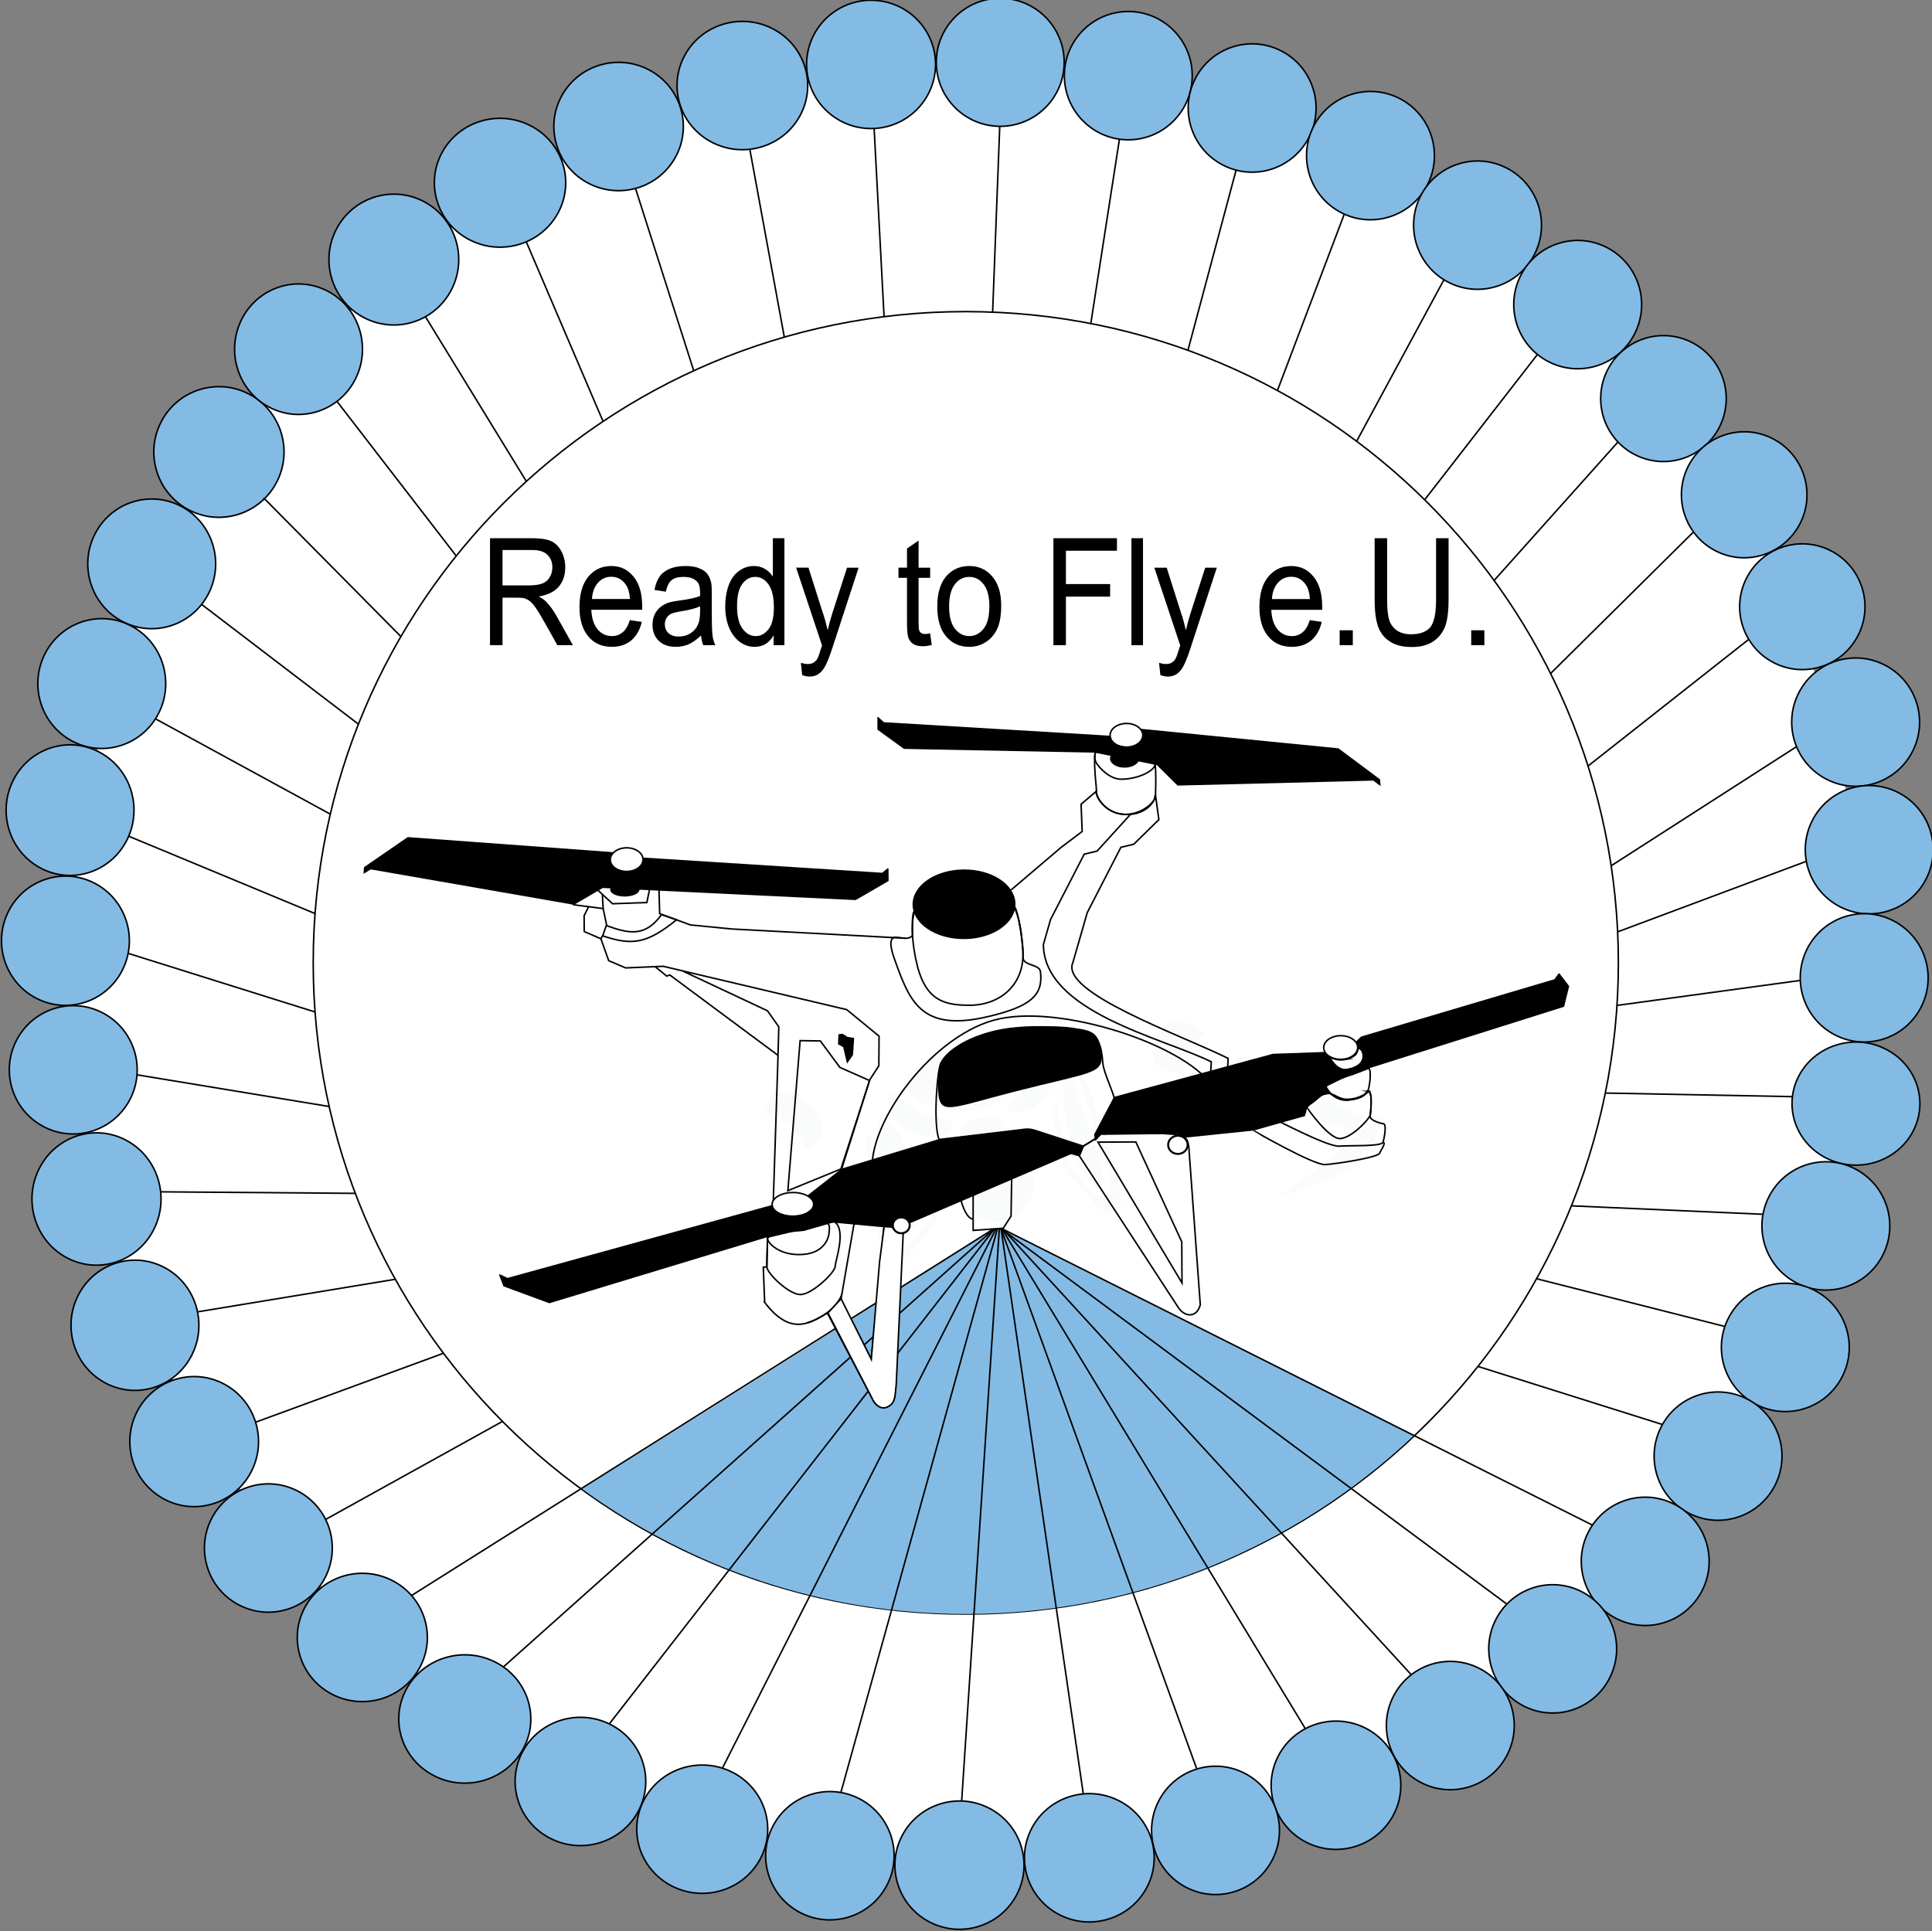<?xml version="1.0" encoding="UTF-8" standalone="no"?>
<!-- Created with Inkscape (http://www.inkscape.org/) -->

<svg
   width="95.968mm"
   height="95.948mm"
   viewBox="0 0 95.968 95.948"
   version="1.1"
   id="svg5"
   inkscape:version="1.1.2 (b8e25be833, 2022-02-05)"
   sodipodi:docname="LogoReadyToFly.svg"
   xmlns:inkscape="http://www.inkscape.org/namespaces/inkscape"
   xmlns:sodipodi="http://sodipodi.sourceforge.net/DTD/sodipodi-0.dtd"
   xmlns="http://www.w3.org/2000/svg"
   xmlns:svg="http://www.w3.org/2000/svg">
  <rect x="0" y="0" width="95.968" height="95.948" fill="#808080" stroke="none"/>
  <sodipodi:namedview
     id="namedview7"
     pagecolor="#ffffff"
     bordercolor="#666666"
     borderopacity="1.0"
     inkscape:pageshadow="2"
     inkscape:pageopacity="0.0"
     inkscape:pagecheckerboard="0"
     inkscape:document-units="mm"
     showgrid="false"
     inkscape:zoom="0.64052329"
     inkscape:cx="181.10192"
     inkscape:cy="181.10192"
     inkscape:window-width="1920"
     inkscape:window-height="1137"
     inkscape:window-x="1912"
     inkscape:window-y="-8"
     inkscape:window-maximized="1"
     inkscape:current-layer="layer1" />
  <defs
     id="defs2" />
  <g
     inkscape:label="Ebene 1"
     inkscape:groupmode="layer"
     id="layer1"
     transform="translate(-56.937,-100.32)">
    <g
       id="g17"
       transform="matrix(0.353,0,0,-0.353,-0.079,296.794)">
      <path
         d="m 297.637,547.615 c 69.567,0 125.963,-56.713 125.963,-126.668 0,-69.958 -56.396,-126.67 -125.963,-126.67 -69.566,0 -125.96,56.711 -125.96,126.67 0,69.955 56.395,126.668 125.96,126.668"
         style="fill:#ffffff;fill-opacity:1;fill-rule:evenodd;stroke:none"
         id="path19" />
      <path
         d="m 302.269,556.826 c 4.967,0 8.996,-4.036 8.996,-9.011 0,-4.974 -4.029,-9.01 -8.996,-9.01 -4.969,0 -8.998,4.036 -8.998,9.01 0,4.975 4.029,9.011 8.998,9.011 z"
         style="fill:#83bbe5;fill-opacity:1;fill-rule:evenodd;stroke:#000000;stroke-width:0.216;stroke-linecap:butt;stroke-linejoin:miter;stroke-miterlimit:22.926;stroke-dasharray:none;stroke-opacity:1"
         id="path21" />
      <path
         d="m 284.09,556.548 c 5.011,0 9.072,-4.043 9.072,-9.028 0,-4.988 -4.061,-9.028 -9.072,-9.028 -5.009,0 -9.07,4.04 -9.07,9.028 0,4.985 4.061,9.028 9.07,9.028 z"
         style="fill:#83bbe5;fill-opacity:1;fill-rule:evenodd;stroke:#000000;stroke-width:0.216;stroke-linecap:butt;stroke-linejoin:miter;stroke-miterlimit:22.926;stroke-dasharray:none;stroke-opacity:1"
         id="path23" />
      <path
         d="m 320.288,554.967 c 4.967,0 8.996,-4.042 8.996,-9.028 0,-4.986 -4.029,-9.03 -8.996,-9.03 -4.969,0 -8.998,4.044 -8.998,9.03 0,4.986 4.029,9.028 8.998,9.028 z"
         style="fill:#83bbe5;fill-opacity:1;fill-rule:evenodd;stroke:#000000;stroke-width:0.216;stroke-linecap:butt;stroke-linejoin:miter;stroke-miterlimit:22.926;stroke-dasharray:none;stroke-opacity:1"
         id="path25" />
      <path
         d="m 341.823,549.413 c 4.42,-2.278 6.163,-7.721 3.894,-12.155 -2.271,-4.436 -7.693,-6.186 -12.113,-3.906 -4.42,2.276 -6.164,7.721 -3.895,12.155 2.271,4.436 7.695,6.186 12.114,3.906 z"
         style="fill:#83bbe5;fill-opacity:1;fill-rule:evenodd;stroke:#000000;stroke-width:0.216;stroke-linecap:butt;stroke-linejoin:miter;stroke-miterlimit:22.926;stroke-dasharray:none;stroke-opacity:1"
         id="path27" />
      <path
         d="m 358.478,542.715 c 4.42,-2.276 6.162,-7.721 3.894,-12.155 -2.271,-4.436 -7.695,-6.184 -12.115,-3.908 -4.418,2.279 -6.162,7.721 -3.892,12.156 2.269,4.436 7.693,6.184 12.113,3.907 z"
         style="fill:#83bbe5;fill-opacity:1;fill-rule:evenodd;stroke:#000000;stroke-width:0.216;stroke-linecap:butt;stroke-linejoin:miter;stroke-miterlimit:22.926;stroke-dasharray:none;stroke-opacity:1"
         id="path29" />
      <path
         d="m 373.543,532.927 c 4.42,-2.278 6.163,-7.719 3.892,-12.155 -2.267,-4.436 -7.693,-6.184 -12.113,-3.908 -4.42,2.279 -6.163,7.721 -3.892,12.158 2.269,4.434 7.694,6.183 12.113,3.905 z"
         style="fill:#83bbe5;fill-opacity:1;fill-rule:evenodd;stroke:#000000;stroke-width:0.216;stroke-linecap:butt;stroke-linejoin:miter;stroke-miterlimit:22.926;stroke-dasharray:none;stroke-opacity:1"
         id="path31" />
      <path
         d="m 387.635,521.75 c 4.421,-2.279 6.164,-7.721 3.894,-12.157 -2.269,-4.437 -7.692,-6.184 -12.113,-3.906 -4.421,2.276 -6.162,7.721 -3.894,12.155 2.269,4.436 7.694,6.184 12.113,3.908 z"
         style="fill:#83bbe5;fill-opacity:1;fill-rule:evenodd;stroke:#000000;stroke-width:0.216;stroke-linecap:butt;stroke-linejoin:miter;stroke-miterlimit:22.926;stroke-dasharray:none;stroke-opacity:1"
         id="path33" />
      <path
         d="m 399.628,508.375 c 4.34,-2.236 6.05,-7.578 3.823,-11.933 -2.229,-4.351 -7.553,-6.069 -11.892,-3.834 -4.34,2.235 -6.05,7.579 -3.823,11.932 2.228,4.354 7.552,6.071 11.892,3.836 z"
         style="fill:#83bbe5;fill-opacity:1;fill-rule:evenodd;stroke:#000000;stroke-width:0.216;stroke-linecap:butt;stroke-linejoin:miter;stroke-miterlimit:22.926;stroke-dasharray:none;stroke-opacity:1"
         id="path35" />
      <path
         d="m 410.99,494.838 c 4.341,-2.236 6.052,-7.581 3.825,-11.935 -2.229,-4.354 -7.555,-6.075 -11.895,-3.837 -4.34,2.238 -6.052,7.581 -3.823,11.937 2.229,4.354 7.553,6.072 11.893,3.836 z"
         style="fill:#83bbe5;fill-opacity:1;fill-rule:evenodd;stroke:#000000;stroke-width:0.216;stroke-linecap:butt;stroke-linejoin:miter;stroke-miterlimit:22.926;stroke-dasharray:none;stroke-opacity:1"
         id="path37" />
      <path
         d="m 419.162,479.07 c 4.332,-2.233 6.04,-7.569 3.817,-11.914 -2.224,-4.349 -7.543,-6.063 -11.874,-3.831 -4.33,2.231 -6.04,7.567 -3.815,11.913 2.226,4.348 7.541,6.063 11.873,3.831 z"
         style="fill:#83bbe5;fill-opacity:1;fill-rule:evenodd;stroke:#000000;stroke-width:0.216;stroke-linecap:butt;stroke-linejoin:miter;stroke-miterlimit:22.926;stroke-dasharray:none;stroke-opacity:1"
         id="path39" />
      <path
         d="m 426.747,462.984 c 4.42,-2.276 6.163,-7.719 3.894,-12.153 -2.271,-4.436 -7.695,-6.184 -12.113,-3.908 -4.42,2.278 -6.162,7.719 -3.895,12.156 2.271,4.436 7.695,6.184 12.114,3.905 z"
         style="fill:#83bbe5;fill-opacity:1;fill-rule:evenodd;stroke:#000000;stroke-width:0.216;stroke-linecap:butt;stroke-linejoin:miter;stroke-miterlimit:22.926;stroke-dasharray:none;stroke-opacity:1"
         id="path41" />
      <path
         d="m 428.658,445.032 c 4.419,-2.278 6.164,-7.719 3.893,-12.155 -2.269,-4.436 -7.693,-6.184 -12.113,-3.908 -4.42,2.279 -6.163,7.719 -3.892,12.157 2.268,4.434 7.692,6.184 12.112,3.906 z"
         style="fill:#83bbe5;fill-opacity:1;fill-rule:evenodd;stroke:#000000;stroke-width:0.216;stroke-linecap:butt;stroke-linejoin:miter;stroke-miterlimit:22.926;stroke-dasharray:none;stroke-opacity:1"
         id="path43" />
      <path
         d="m 427.95,426.999 c 4.421,-2.279 6.164,-7.721 3.894,-12.156 -2.269,-4.436 -7.692,-6.185 -12.113,-3.907 -4.421,2.278 -6.162,7.721 -3.894,12.155 2.271,4.437 7.694,6.188 12.113,3.908 z"
         style="fill:#83bbe5;fill-opacity:1;fill-rule:evenodd;stroke:#000000;stroke-width:0.216;stroke-linecap:butt;stroke-linejoin:miter;stroke-miterlimit:22.926;stroke-dasharray:none;stroke-opacity:1"
         id="path45" />
      <path
         d="m 426.792,408.978 c 4.42,-2.186 6.162,-7.406 3.893,-11.66 -2.269,-4.256 -7.693,-5.935 -12.114,-3.75 -4.42,2.186 -6.161,7.407 -3.892,11.661 2.269,4.256 7.693,5.932 12.113,3.748 z"
         style="fill:#83bbe5;fill-opacity:1;fill-rule:evenodd;stroke:#000000;stroke-width:0.216;stroke-linecap:butt;stroke-linejoin:miter;stroke-miterlimit:22.926;stroke-dasharray:none;stroke-opacity:1"
         id="path47" />
      <path
         d="m 422.557,392.089 c 4.42,-2.279 6.163,-7.721 3.894,-12.158 -2.269,-4.434 -7.693,-6.183 -12.114,-3.907 -4.42,2.279 -6.163,7.719 -3.892,12.157 2.269,4.435 7.693,6.184 12.113,3.908 z"
         style="fill:#83bbe5;fill-opacity:1;fill-rule:evenodd;stroke:#000000;stroke-width:0.216;stroke-linecap:butt;stroke-linejoin:miter;stroke-miterlimit:22.926;stroke-dasharray:none;stroke-opacity:1"
         id="path49" />
      <path
         d="m 416.853,374.994 c 4.418,-2.281 6.161,-7.723 3.892,-12.158 -2.269,-4.436 -7.693,-6.186 -12.113,-3.907 -4.42,2.276 -6.163,7.721 -3.894,12.157 2.269,4.434 7.693,6.184 12.114,3.908 z"
         style="fill:#83bbe5;fill-opacity:1;fill-rule:evenodd;stroke:#000000;stroke-width:0.216;stroke-linecap:butt;stroke-linejoin:miter;stroke-miterlimit:22.926;stroke-dasharray:none;stroke-opacity:1"
         id="path51" />
      <path
         d="m 407.386,359.689 c 4.42,-2.278 6.164,-7.721 3.895,-12.155 -2.271,-4.436 -7.695,-6.184 -12.114,-3.908 -4.42,2.278 -6.163,7.721 -3.892,12.155 2.269,4.436 7.692,6.186 12.112,3.908 z"
         style="fill:#83bbe5;fill-opacity:1;fill-rule:evenodd;stroke:#000000;stroke-width:0.216;stroke-linecap:butt;stroke-linejoin:miter;stroke-miterlimit:22.926;stroke-dasharray:none;stroke-opacity:1"
         id="path53" />
      <path
         d="m 397.136,344.884 c 4.421,-2.278 6.164,-7.721 3.895,-12.156 -2.269,-4.436 -7.693,-6.184 -12.114,-3.907 -4.42,2.276 -6.163,7.721 -3.892,12.155 2.269,4.436 7.693,6.184 12.111,3.908 z"
         style="fill:#83bbe5;fill-opacity:1;fill-rule:evenodd;stroke:#000000;stroke-width:0.216;stroke-linecap:butt;stroke-linejoin:miter;stroke-miterlimit:22.926;stroke-dasharray:none;stroke-opacity:1"
         id="path55" />
      <path
         d="m 384.118,332.566 c 4.42,-2.278 6.164,-7.719 3.894,-12.155 -2.269,-4.436 -7.693,-6.186 -12.113,-3.908 -4.42,2.278 -6.164,7.723 -3.894,12.157 2.271,4.434 7.693,6.184 12.113,3.906 z"
         style="fill:#83bbe5;fill-opacity:1;fill-rule:evenodd;stroke:#000000;stroke-width:0.216;stroke-linecap:butt;stroke-linejoin:miter;stroke-miterlimit:22.926;stroke-dasharray:none;stroke-opacity:1"
         id="path57" />
      <path
         d="m 369.712,321.772 c 4.42,-2.278 6.162,-7.723 3.892,-12.156 -2.269,-4.434 -7.692,-6.183 -12.112,-3.907 -4.421,2.279 -6.164,7.719 -3.893,12.156 2.269,4.436 7.693,6.185 12.113,3.907 z"
         style="fill:#83bbe5;fill-opacity:1;fill-rule:evenodd;stroke:#000000;stroke-width:0.216;stroke-linecap:butt;stroke-linejoin:miter;stroke-miterlimit:22.926;stroke-dasharray:none;stroke-opacity:1"
         id="path59" />
      <path
         d="m 353.679,313.372 c 4.481,-2.279 6.249,-7.721 3.948,-12.156 -2.301,-4.434 -7.8,-6.184 -12.282,-3.907 -4.481,2.278 -6.247,7.719 -3.947,12.157 2.301,4.434 7.801,6.183 12.282,3.906 z"
         style="fill:#83bbe5;fill-opacity:1;fill-rule:evenodd;stroke:#000000;stroke-width:0.216;stroke-linecap:butt;stroke-linejoin:miter;stroke-miterlimit:22.926;stroke-dasharray:none;stroke-opacity:1"
         id="path61" />
      <path
         d="m 336.671,307.021 c 4.421,-2.279 6.164,-7.721 3.893,-12.158 -2.269,-4.434 -7.692,-6.184 -12.113,-3.905 -4.421,2.276 -6.164,7.719 -3.893,12.157 2.271,4.433 7.693,6.183 12.113,3.906 z"
         style="fill:#83bbe5;fill-opacity:1;fill-rule:evenodd;stroke:#000000;stroke-width:0.216;stroke-linecap:butt;stroke-linejoin:miter;stroke-miterlimit:22.926;stroke-dasharray:none;stroke-opacity:1"
         id="path63" />
      <path
         d="m 318.974,303.162 c 4.484,-2.276 6.252,-7.719 3.949,-12.155 -2.301,-4.434 -7.804,-6.184 -12.289,-3.908 -4.484,2.279 -6.252,7.723 -3.949,12.155 2.301,4.437 7.804,6.188 12.289,3.908 z"
         style="fill:#83bbe5;fill-opacity:1;fill-rule:evenodd;stroke:#000000;stroke-width:0.216;stroke-linecap:butt;stroke-linejoin:miter;stroke-miterlimit:22.926;stroke-dasharray:none;stroke-opacity:1"
         id="path65" />
      <path
         d="m 300.68,302.127 c 4.463,-2.278 6.223,-7.722 3.93,-12.155 -2.29,-4.437 -7.767,-6.188 -12.23,-3.908 -4.464,2.278 -6.223,7.721 -3.932,12.155 2.292,4.437 7.769,6.186 12.232,3.908 z"
         style="fill:#83bbe5;fill-opacity:1;fill-rule:evenodd;stroke:#000000;stroke-width:0.216;stroke-linecap:butt;stroke-linejoin:miter;stroke-miterlimit:22.926;stroke-dasharray:none;stroke-opacity:1"
         id="path67" />
      <path
         d="m 282.427,303.454 c 4.441,-2.276 6.192,-7.722 3.91,-12.155 -2.28,-4.437 -7.729,-6.187 -12.17,-3.908 -4.44,2.276 -6.19,7.719 -3.91,12.155 2.281,4.434 7.729,6.184 12.17,3.908 z"
         style="fill:#83bbe5;fill-opacity:1;fill-rule:evenodd;stroke:#000000;stroke-width:0.216;stroke-linecap:butt;stroke-linejoin:miter;stroke-miterlimit:22.926;stroke-dasharray:none;stroke-opacity:1"
         id="path69" />
      <path
         d="m 264.545,307.186 c 4.527,-2.276 6.312,-7.721 3.987,-12.155 -2.325,-4.434 -7.88,-6.184 -12.407,-3.907 -4.527,2.278 -6.313,7.721 -3.989,12.153 2.326,4.437 7.881,6.188 12.408,3.908 z"
         style="fill:#83bbe5;fill-opacity:1;fill-rule:evenodd;stroke:#000000;stroke-width:0.216;stroke-linecap:butt;stroke-linejoin:miter;stroke-miterlimit:22.926;stroke-dasharray:none;stroke-opacity:1"
         id="path71" />
      <path
         d="m 247.396,313.905 c 4.515,-2.279 6.295,-7.721 3.977,-12.156 -2.318,-4.436 -7.858,-6.184 -12.375,-3.907 -4.515,2.276 -6.296,7.721 -3.977,12.155 2.318,4.434 7.859,6.184 12.374,3.908 z"
         style="fill:#83bbe5;fill-opacity:1;fill-rule:evenodd;stroke:#000000;stroke-width:0.216;stroke-linecap:butt;stroke-linejoin:miter;stroke-miterlimit:22.926;stroke-dasharray:none;stroke-opacity:1"
         id="path73" />
      <path
         d="m 231.166,322.697 c 4.563,-2.276 6.364,-7.721 4.018,-12.155 -2.341,-4.436 -7.941,-6.184 -12.505,-3.907 -4.564,2.276 -6.364,7.719 -4.021,12.153 2.345,4.437 7.944,6.188 12.508,3.908 z"
         style="fill:#83bbe5;fill-opacity:1;fill-rule:evenodd;stroke:#000000;stroke-width:0.216;stroke-linecap:butt;stroke-linejoin:miter;stroke-miterlimit:22.926;stroke-dasharray:none;stroke-opacity:1"
         id="path75" />
      <path
         d="m 216.683,334.169 c 4.497,-2.279 6.269,-7.721 3.96,-12.155 -2.307,-4.437 -7.826,-6.186 -12.322,-3.908 -4.495,2.279 -6.269,7.721 -3.96,12.155 2.309,4.437 7.826,6.186 12.322,3.908 z"
         style="fill:#83bbe5;fill-opacity:1;fill-rule:evenodd;stroke:#000000;stroke-width:0.216;stroke-linecap:butt;stroke-linejoin:miter;stroke-miterlimit:22.926;stroke-dasharray:none;stroke-opacity:1"
         id="path77" />
      <path
         d="m 203.391,346.757 c 4.421,-2.279 6.164,-7.722 3.895,-12.158 -2.271,-4.434 -7.695,-6.184 -12.114,-3.905 -4.42,2.276 -6.162,7.719 -3.892,12.155 2.269,4.434 7.693,6.184 12.111,3.908 z"
         style="fill:#83bbe5;fill-opacity:1;fill-rule:evenodd;stroke:#000000;stroke-width:0.216;stroke-linecap:butt;stroke-linejoin:miter;stroke-miterlimit:22.926;stroke-dasharray:none;stroke-opacity:1"
         id="path79" />
      <path
         d="m 192.978,361.841 c 4.449,-2.308 6.203,-7.824 3.92,-12.319 -2.286,-4.497 -7.744,-6.271 -12.193,-3.962 -4.449,2.308 -6.202,7.826 -3.918,12.323 2.284,4.494 7.742,6.269 12.191,3.958 z"
         style="fill:#83bbe5;fill-opacity:1;fill-rule:evenodd;stroke:#000000;stroke-width:0.216;stroke-linecap:butt;stroke-linejoin:miter;stroke-miterlimit:22.926;stroke-dasharray:none;stroke-opacity:1"
         id="path81" />
      <path
         d="m 184.62,378.225 c 4.42,-2.312 6.162,-7.836 3.893,-12.339 -2.271,-4.502 -7.693,-6.278 -12.114,-3.965 -4.42,2.313 -6.164,7.838 -3.894,12.336 2.271,4.503 7.693,6.278 12.115,3.968 z"
         style="fill:#83bbe5;fill-opacity:1;fill-rule:evenodd;stroke:#000000;stroke-width:0.216;stroke-linecap:butt;stroke-linejoin:miter;stroke-miterlimit:22.926;stroke-dasharray:none;stroke-opacity:1"
         id="path83" />
      <path
         d="m 179.245,396.128 c 4.463,-2.35 6.221,-7.964 3.93,-12.538 -2.291,-4.572 -7.766,-6.378 -12.225,-4.03 -4.463,2.35 -6.221,7.962 -3.93,12.537 2.292,4.575 7.766,6.38 12.225,4.031 z"
         style="fill:#83bbe5;fill-opacity:1;fill-rule:evenodd;stroke:#000000;stroke-width:0.216;stroke-linecap:butt;stroke-linejoin:miter;stroke-miterlimit:22.926;stroke-dasharray:none;stroke-opacity:1"
         id="path85" />
      <path
         d="m 175.935,414.056 c 4.42,-2.278 6.164,-7.721 3.895,-12.155 -2.271,-4.437 -7.695,-6.184 -12.114,-3.908 -4.42,2.279 -6.163,7.721 -3.894,12.155 2.271,4.437 7.693,6.186 12.113,3.908 z"
         style="fill:#83bbe5;fill-opacity:1;fill-rule:evenodd;stroke:#000000;stroke-width:0.216;stroke-linecap:butt;stroke-linejoin:miter;stroke-miterlimit:22.926;stroke-dasharray:none;stroke-opacity:1"
         id="path87" />
      <path
         d="m 174.836,432.282 c 4.421,-2.293 6.162,-7.776 3.894,-12.247 -2.269,-4.467 -7.693,-6.231 -12.113,-3.936 -4.42,2.295 -6.163,7.781 -3.894,12.249 2.269,4.466 7.693,6.229 12.113,3.934 z"
         style="fill:#83bbe5;fill-opacity:1;fill-rule:evenodd;stroke:#000000;stroke-width:0.216;stroke-linecap:butt;stroke-linejoin:miter;stroke-miterlimit:22.926;stroke-dasharray:none;stroke-opacity:1"
         id="path89" />
      <path
         d="m 175.486,450.741 c 4.42,-2.316 6.163,-7.856 3.894,-12.37 -2.269,-4.514 -7.693,-6.292 -12.113,-3.976 -4.42,2.318 -6.164,7.856 -3.894,12.369 2.269,4.516 7.694,6.297 12.113,3.977 z"
         style="fill:#83bbe5;fill-opacity:1;fill-rule:evenodd;stroke:#000000;stroke-width:0.216;stroke-linecap:butt;stroke-linejoin:miter;stroke-miterlimit:22.926;stroke-dasharray:none;stroke-opacity:1"
         id="path91" />
      <path
         d="m 179.95,468.511 c 4.42,-2.305 6.163,-7.813 3.894,-12.301 -2.271,-4.488 -7.695,-6.258 -12.114,-3.953 -4.42,2.304 -6.163,7.811 -3.892,12.298 2.269,4.489 7.692,6.26 12.113,3.956 z"
         style="fill:#83bbe5;fill-opacity:1;fill-rule:evenodd;stroke:#000000;stroke-width:0.216;stroke-linecap:butt;stroke-linejoin:miter;stroke-miterlimit:22.926;stroke-dasharray:none;stroke-opacity:1"
         id="path93" />
      <path
         d="m 186.976,485.35 c 4.42,-2.301 6.164,-7.804 3.894,-12.287 -2.271,-4.482 -7.693,-6.252 -12.113,-3.95 -4.42,2.302 -6.163,7.806 -3.894,12.289 2.269,4.482 7.694,6.249 12.113,3.948 z"
         style="fill:#83bbe5;fill-opacity:1;fill-rule:evenodd;stroke:#000000;stroke-width:0.216;stroke-linecap:butt;stroke-linejoin:miter;stroke-miterlimit:22.926;stroke-dasharray:none;stroke-opacity:1"
         id="path95" />
      <path
         d="m 196.51,501.153 c 4.501,-2.319 6.277,-7.861 3.965,-12.378 -2.311,-4.516 -7.833,-6.298 -12.335,-3.977 -4.501,2.318 -6.277,7.861 -3.966,12.376 2.311,4.517 7.835,6.298 12.336,3.979 z"
         style="fill:#83bbe5;fill-opacity:1;fill-rule:evenodd;stroke:#000000;stroke-width:0.216;stroke-linecap:butt;stroke-linejoin:miter;stroke-miterlimit:22.926;stroke-dasharray:none;stroke-opacity:1"
         id="path97" />
      <path
         d="m 207.636,515.609 c 4.421,-2.316 6.164,-7.852 3.895,-12.364 -2.269,-4.508 -7.695,-6.289 -12.114,-3.971 -4.42,2.317 -6.162,7.85 -3.892,12.361 2.269,4.511 7.693,6.289 12.111,3.974 z"
         style="fill:#83bbe5;fill-opacity:1;fill-rule:evenodd;stroke:#000000;stroke-width:0.216;stroke-linecap:butt;stroke-linejoin:miter;stroke-miterlimit:22.926;stroke-dasharray:none;stroke-opacity:1"
         id="path99" />
      <path
         d="m 221.11,528.245 c 4.486,-2.322 6.255,-7.873 3.952,-12.398 -2.305,-4.524 -7.809,-6.307 -12.296,-3.983 -4.487,2.322 -6.256,7.872 -3.952,12.396 2.305,4.523 7.81,6.306 12.296,3.985 z"
         style="fill:#83bbe5;fill-opacity:1;fill-rule:evenodd;stroke:#000000;stroke-width:0.216;stroke-linecap:butt;stroke-linejoin:miter;stroke-miterlimit:22.926;stroke-dasharray:none;stroke-opacity:1"
         id="path101" />
      <path
         d="m 236.104,538.928 c 4.54,-2.287 6.33,-7.753 3.998,-12.206 -2.331,-4.454 -7.901,-6.21 -12.441,-3.923 -4.54,2.287 -6.33,7.753 -4,12.206 2.332,4.454 7.902,6.211 12.442,3.923 z"
         style="fill:#83bbe5;fill-opacity:1;fill-rule:evenodd;stroke:#000000;stroke-width:0.216;stroke-linecap:butt;stroke-linejoin:miter;stroke-miterlimit:22.926;stroke-dasharray:none;stroke-opacity:1"
         id="path103" />
      <path
         d="m 252.726,546.812 c 4.476,-2.279 6.241,-7.721 3.943,-12.155 -2.298,-4.437 -7.79,-6.188 -12.265,-3.908 -4.477,2.276 -6.243,7.721 -3.944,12.157 2.298,4.434 7.792,6.183 12.267,3.906 z"
         style="fill:#83bbe5;fill-opacity:1;fill-rule:evenodd;stroke:#000000;stroke-width:0.216;stroke-linecap:butt;stroke-linejoin:miter;stroke-miterlimit:22.926;stroke-dasharray:none;stroke-opacity:1"
         id="path105" />
      <path
         d="m 270.18,552.577 c 4.518,-2.278 6.298,-7.719 3.979,-12.157 -2.32,-4.435 -7.861,-6.183 -12.374,-3.906 -4.517,2.279 -6.298,7.719 -3.98,12.156 2.318,4.434 7.86,6.183 12.375,3.907 z"
         style="fill:#83bbe5;fill-opacity:1;fill-rule:evenodd;stroke:#000000;stroke-width:0.216;stroke-linecap:butt;stroke-linejoin:miter;stroke-miterlimit:22.926;stroke-dasharray:none;stroke-opacity:1"
         id="path107" />
      <path
         d="m 297.42,512.731 c 50.716,0 91.829,-41.031 91.829,-91.646 0,-50.616 -41.112,-91.649 -91.829,-91.649 -50.715,0 -91.827,41.033 -91.827,91.649 0,50.615 41.112,91.646 91.827,91.646 z"
         style="fill:none;stroke:#000000;stroke-width:0.216;stroke-linecap:butt;stroke-linejoin:miter;stroke-miterlimit:22.926;stroke-dasharray:none;stroke-opacity:1"
         id="path109" />
      <path
         d="m 302.198,538.805 -1,-26.148"
         style="fill:none;stroke:#000000;stroke-width:0.216;stroke-linecap:butt;stroke-linejoin:miter;stroke-miterlimit:22.926;stroke-dasharray:none;stroke-opacity:1"
         id="path111" />
      <path
         d="m 319.04,536.99 -4.024,-25.905"
         style="fill:none;stroke:#000000;stroke-width:0.216;stroke-linecap:butt;stroke-linejoin:miter;stroke-miterlimit:22.926;stroke-dasharray:none;stroke-opacity:1"
         id="path113" />
      <path
         d="m 335.455,532.641 -6.775,-25.357"
         style="fill:none;stroke:#000000;stroke-width:0.216;stroke-linecap:butt;stroke-linejoin:miter;stroke-miterlimit:22.926;stroke-dasharray:none;stroke-opacity:1"
         id="path115" />
      <path
         d="m 350.663,526.403 -9.391,-24.778"
         style="fill:none;stroke:#000000;stroke-width:0.216;stroke-linecap:butt;stroke-linejoin:miter;stroke-miterlimit:22.926;stroke-dasharray:none;stroke-opacity:1"
         id="path117" />
      <path
         d="M 364.705,517.214 352.417,494.486"
         style="fill:none;stroke:#000000;stroke-width:0.216;stroke-linecap:butt;stroke-linejoin:miter;stroke-miterlimit:22.926;stroke-dasharray:none;stroke-opacity:1"
         id="path119" />
      <path
         d="M 377.863,506.701 361.95,486.194"
         style="fill:none;stroke:#000000;stroke-width:0.216;stroke-linecap:butt;stroke-linejoin:miter;stroke-miterlimit:22.926;stroke-dasharray:none;stroke-opacity:1"
         id="path121" />
      <path
         d="m 302.39,383.642 c 0.252,-0.151 -0.086,0.04 58.042,-29.102 0.002,0 -0.186,-0.175 -0.277,-0.26 -16.428,-15.383 -38.443,-24.836 -62.735,-24.843 -20.138,-0.005 -38.702,6.533 -53.839,17.503 -0.052,0.039 -0.161,0.112 -0.161,0.112 49.772,31.04 56.177,35.79 57.839,36.536 0.3,0.135 0.983,0.145 1.132,0.055"
         style="fill:#83bbe5;fill-opacity:1;fill-rule:evenodd;stroke:none"
         id="path123" />
      <path
         d="M 389.156,494.338 371.765,474.894"
         style="fill:none;stroke:#000000;stroke-width:0.216;stroke-linecap:butt;stroke-linejoin:miter;stroke-miterlimit:22.926;stroke-dasharray:none;stroke-opacity:1"
         id="path125" />
      <path
         d="M 399.768,481.668 379.721,461.812"
         style="fill:none;stroke:#000000;stroke-width:0.216;stroke-linecap:butt;stroke-linejoin:miter;stroke-miterlimit:22.926;stroke-dasharray:none;stroke-opacity:1"
         id="path127" />
      <path
         d="M 407.561,466.578 384.981,448.78"
         style="fill:none;stroke:#000000;stroke-width:0.216;stroke-linecap:butt;stroke-linejoin:miter;stroke-miterlimit:22.926;stroke-dasharray:none;stroke-opacity:1"
         id="path129" />
      <path
         d="M 414.322,451.505 388.222,434.733"
         style="fill:none;stroke:#000000;stroke-width:0.216;stroke-linecap:butt;stroke-linejoin:miter;stroke-miterlimit:22.926;stroke-dasharray:none;stroke-opacity:1"
         id="path131" />
      <path
         d="m 415.699,435.369 -26.55,-9.926"
         style="fill:none;stroke:#000000;stroke-width:0.216;stroke-linecap:butt;stroke-linejoin:miter;stroke-miterlimit:22.926;stroke-dasharray:none;stroke-opacity:1"
         id="path133" />
      <path
         d="m 414.817,418.601 -25.703,-3.504"
         style="fill:none;stroke:#000000;stroke-width:0.216;stroke-linecap:butt;stroke-linejoin:miter;stroke-miterlimit:22.926;stroke-dasharray:none;stroke-opacity:1"
         id="path135" />
      <path
         d="m 413.824,402.248 -26.41,0.507"
         style="fill:none;stroke:#000000;stroke-width:0.216;stroke-linecap:butt;stroke-linejoin:miter;stroke-miterlimit:22.926;stroke-dasharray:none;stroke-opacity:1"
         id="path137" />
      <path
         d="m 409.561,385.695 -26.918,1.187"
         style="fill:none;stroke:#000000;stroke-width:0.216;stroke-linecap:butt;stroke-linejoin:miter;stroke-miterlimit:22.926;stroke-dasharray:none;stroke-opacity:1"
         id="path139" />
      <path
         d="m 404.235,369.906 -26.496,6.717"
         style="fill:none;stroke:#000000;stroke-width:0.216;stroke-linecap:butt;stroke-linejoin:miter;stroke-miterlimit:22.926;stroke-dasharray:none;stroke-opacity:1"
         id="path141" />
      <path
         d="m 395.446,356.106 -25.932,8.168"
         style="fill:none;stroke:#000000;stroke-width:0.216;stroke-linecap:butt;stroke-linejoin:miter;stroke-miterlimit:22.926;stroke-dasharray:none;stroke-opacity:1"
         id="path143" />
      <path
         d="M 385.599,341.95 302.492,383.673"
         style="fill:none;stroke:#000000;stroke-width:0.216;stroke-linecap:butt;stroke-linejoin:miter;stroke-miterlimit:22.926;stroke-dasharray:none;stroke-opacity:1"
         id="path145" />
      <path
         d="m 373.559,330.833 -70.99,52.712"
         style="fill:none;stroke:#000000;stroke-width:0.216;stroke-linecap:butt;stroke-linejoin:miter;stroke-miterlimit:22.926;stroke-dasharray:none;stroke-opacity:1"
         id="path147" />
      <path
         d="m 360.069,320.935 -57.196,62.417"
         style="fill:none;stroke:#000000;stroke-width:0.216;stroke-linecap:butt;stroke-linejoin:miter;stroke-miterlimit:22.926;stroke-dasharray:none;stroke-opacity:1"
         id="path149" />
      <path
         d="M 345.169,313.353 302.492,383.673"
         style="fill:none;stroke:#000000;stroke-width:0.216;stroke-linecap:butt;stroke-linejoin:miter;stroke-miterlimit:22.926;stroke-dasharray:none;stroke-opacity:1"
         id="path151" />
      <path
         d="m 329.897,307.702 -27.507,75.94"
         style="fill:none;stroke:#000000;stroke-width:0.216;stroke-linecap:butt;stroke-linejoin:miter;stroke-miterlimit:22.926;stroke-dasharray:none;stroke-opacity:1"
         id="path153" />
      <path
         d="m 313.954,304.127 -11.564,79.517"
         style="fill:none;stroke:#000000;stroke-width:0.216;stroke-linecap:butt;stroke-linejoin:miter;stroke-miterlimit:22.926;stroke-dasharray:none;stroke-opacity:1"
         id="path155" />
      <path
         d="m 296.843,303.161 5.298,80.489"
         style="fill:none;stroke:#000000;stroke-width:0.216;stroke-linecap:butt;stroke-linejoin:miter;stroke-miterlimit:22.926;stroke-dasharray:none;stroke-opacity:1"
         id="path157" />
      <path
         d="m 279.855,304.366 22.012,79.269"
         style="fill:none;stroke:#000000;stroke-width:0.216;stroke-linecap:butt;stroke-linejoin:miter;stroke-miterlimit:22.926;stroke-dasharray:none;stroke-opacity:1"
         id="path159" />
      <path
         d="m 263.202,307.803 38.47,75.836"
         style="fill:none;stroke:#000000;stroke-width:0.216;stroke-linecap:butt;stroke-linejoin:miter;stroke-miterlimit:22.926;stroke-dasharray:none;stroke-opacity:1"
         id="path161" />
      <path
         d="m 247.257,313.971 54.185,69.656"
         style="fill:none;stroke:#000000;stroke-width:0.216;stroke-linecap:butt;stroke-linejoin:miter;stroke-miterlimit:22.926;stroke-dasharray:none;stroke-opacity:1"
         id="path163" />
      <path
         d="m 232.364,322.001 69.034,61.633"
         style="fill:none;stroke:#000000;stroke-width:0.216;stroke-linecap:butt;stroke-linejoin:miter;stroke-miterlimit:22.926;stroke-dasharray:none;stroke-opacity:1"
         id="path165" />
      <path
         d="m 219.388,332.017 81.869,51.571"
         style="fill:none;stroke:#000000;stroke-width:0.216;stroke-linecap:butt;stroke-linejoin:miter;stroke-miterlimit:22.926;stroke-dasharray:none;stroke-opacity:1"
         id="path167" />
      <path
         d="M 207.337,342.749 232.235,356.55"
         style="fill:none;stroke:#000000;stroke-width:0.216;stroke-linecap:butt;stroke-linejoin:miter;stroke-miterlimit:22.926;stroke-dasharray:none;stroke-opacity:1"
         id="path169" />
      <path
         d="m 197.533,356.452 26.366,9.674"
         style="fill:none;stroke:#000000;stroke-width:0.216;stroke-linecap:butt;stroke-linejoin:miter;stroke-miterlimit:22.926;stroke-dasharray:none;stroke-opacity:1"
         id="path171" />
      <path
         d="m 189.394,371.976 27.752,4.573"
         style="fill:none;stroke:#000000;stroke-width:0.216;stroke-linecap:butt;stroke-linejoin:miter;stroke-miterlimit:22.926;stroke-dasharray:none;stroke-opacity:1"
         id="path173" />
      <path
         d="m 184.16,388.854 27.354,-0.215"
         style="fill:none;stroke:#000000;stroke-width:0.216;stroke-linecap:butt;stroke-linejoin:miter;stroke-miterlimit:22.926;stroke-dasharray:none;stroke-opacity:1"
         id="path175" />
      <path
         d="m 180.798,405.32 27.038,-4.46"
         style="fill:none;stroke:#000000;stroke-width:0.216;stroke-linecap:butt;stroke-linejoin:miter;stroke-miterlimit:22.926;stroke-dasharray:none;stroke-opacity:1"
         id="path177" />
      <path
         d="m 179.605,422.396 26.244,-8.232"
         style="fill:none;stroke:#000000;stroke-width:0.216;stroke-linecap:butt;stroke-linejoin:miter;stroke-miterlimit:22.926;stroke-dasharray:none;stroke-opacity:1"
         id="path179" />
      <path
         d="m 179.624,438.901 26.189,-10.872"
         style="fill:none;stroke:#000000;stroke-width:0.216;stroke-linecap:butt;stroke-linejoin:miter;stroke-miterlimit:22.926;stroke-dasharray:none;stroke-opacity:1"
         id="path181" />
      <path
         d="m 183.46,455.384 24.536,-13.376"
         style="fill:none;stroke:#000000;stroke-width:0.216;stroke-linecap:butt;stroke-linejoin:miter;stroke-miterlimit:22.926;stroke-dasharray:none;stroke-opacity:1"
         id="path183" />
      <path
         d="m 189.935,471.488 22.006,-16.806"
         style="fill:none;stroke:#000000;stroke-width:0.216;stroke-linecap:butt;stroke-linejoin:miter;stroke-miterlimit:22.926;stroke-dasharray:none;stroke-opacity:1"
         id="path185" />
      <path
         d="m 198.612,486.52 19.28,-19.481"
         style="fill:none;stroke:#000000;stroke-width:0.216;stroke-linecap:butt;stroke-linejoin:miter;stroke-miterlimit:22.926;stroke-dasharray:none;stroke-opacity:1"
         id="path187" />
      <path
         d="m 208.934,500.098 16.74,-21.698"
         style="fill:none;stroke:#000000;stroke-width:0.216;stroke-linecap:butt;stroke-linejoin:miter;stroke-miterlimit:22.926;stroke-dasharray:none;stroke-opacity:1"
         id="path189" />
      <path
         d="m 221.385,512.013 14.2,-23.175"
         style="fill:none;stroke:#000000;stroke-width:0.216;stroke-linecap:butt;stroke-linejoin:miter;stroke-miterlimit:22.926;stroke-dasharray:none;stroke-opacity:1"
         id="path191" />
      <path
         d="m 235.575,522.553 10.804,-25.273"
         style="fill:none;stroke:#000000;stroke-width:0.216;stroke-linecap:butt;stroke-linejoin:miter;stroke-miterlimit:22.926;stroke-dasharray:none;stroke-opacity:1"
         id="path193" />
      <path
         d="m 250.933,530.103 8.204,-25.692"
         style="fill:none;stroke:#000000;stroke-width:0.216;stroke-linecap:butt;stroke-linejoin:miter;stroke-miterlimit:22.926;stroke-dasharray:none;stroke-opacity:1"
         id="path195" />
      <path
         d="m 267.031,535.575 4.847,-26.407"
         style="fill:none;stroke:#000000;stroke-width:0.216;stroke-linecap:butt;stroke-linejoin:miter;stroke-miterlimit:22.926;stroke-dasharray:none;stroke-opacity:1"
         id="path197" />
      <path
         d="m 284.525,538.473 1.394,-26.428"
         style="fill:none;stroke:#000000;stroke-width:0.216;stroke-linecap:butt;stroke-linejoin:miter;stroke-miterlimit:22.926;stroke-dasharray:none;stroke-opacity:1"
         id="path199" />
      <path
         d="m 230.471,465.786 v 15.056 h 5.869 c 1.184,0 2.091,-0.128 2.703,-0.401 0.611,-0.272 1.111,-0.757 1.461,-1.429 0.371,-0.695 0.556,-1.45 0.556,-2.272 0,-1.072 -0.295,-1.976 -0.906,-2.713 -0.611,-0.715 -1.557,-1.178 -2.814,-1.389 0.463,-0.251 0.814,-0.503 1.055,-0.755 0.5,-0.525 1,-1.198 1.443,-1.996 l 2.295,-4.1 h -2.185 l -1.758,3.133 c -0.518,0.903 -0.924,1.597 -1.258,2.081 -0.334,0.483 -0.629,0.82 -0.889,1.009 -0.258,0.191 -0.537,0.315 -0.814,0.398 -0.186,0.041 -0.518,0.065 -0.963,0.065 h -2.035 v -6.686 z m 1.76,8.411 h 3.757 c 0.815,0 1.424,0.103 1.888,0.292 0.444,0.169 0.797,0.484 1.02,0.906 0.24,0.398 0.349,0.86 0.349,1.344 0,0.717 -0.22,1.304 -0.683,1.747 -0.444,0.461 -1.166,0.694 -2.147,0.694 h -4.183 z m 17.917,-4.882 1.685,-0.251 c -0.259,-1.114 -0.759,-1.977 -1.462,-2.587 -0.721,-0.609 -1.631,-0.926 -2.74,-0.926 -1.408,0 -2.518,0.486 -3.332,1.473 -0.832,0.989 -1.24,2.356 -1.24,4.122 0,1.829 0.408,3.261 1.24,4.268 0.832,1.009 1.907,1.513 3.24,1.513 1.277,0 2.314,-0.484 3.127,-1.492 0.815,-0.989 1.221,-2.378 1.221,-4.185 0,-0.105 0,-0.274 0,-0.484 h -7.162 c 0.055,-1.198 0.351,-2.101 0.889,-2.753 0.535,-0.632 1.201,-0.948 2.017,-0.948 0.592,0 1.092,0.189 1.518,0.546 0.425,0.358 0.758,0.926 0.998,1.702 z m -5.33,2.967 h 5.349 c -0.074,0.926 -0.277,1.6 -0.611,2.059 -0.518,0.715 -1.185,1.074 -2.017,1.074 -0.742,0 -1.369,-0.272 -1.869,-0.841 -0.52,-0.568 -0.797,-1.344 -0.852,-2.292 z m 15.345,-5.131 c -0.611,-0.588 -1.186,-0.989 -1.74,-1.241 -0.556,-0.231 -1.166,-0.358 -1.795,-0.358 -1.055,0 -1.869,0.297 -2.444,0.884 -0.574,0.568 -0.851,1.324 -0.851,2.23 0,0.526 0.111,1.031 0.314,1.472 0.223,0.441 0.5,0.777 0.852,1.051 0.352,0.272 0.74,0.461 1.166,0.611 0.334,0.083 0.815,0.189 1.463,0.272 1.314,0.168 2.277,0.377 2.904,0.632 0,0.252 0,0.418 0,0.483 0,0.758 -0.146,1.283 -0.462,1.576 -0.408,0.421 -1.037,0.632 -1.851,0.632 -0.778,0 -1.334,-0.148 -1.704,-0.463 -0.369,-0.294 -0.629,-0.843 -0.814,-1.621 l -1.592,0.252 c 0.149,0.778 0.389,1.41 0.723,1.873 0.333,0.483 0.814,0.841 1.443,1.113 0.631,0.252 1.352,0.378 2.184,0.378 0.814,0 1.48,-0.105 2,-0.335 0.518,-0.211 0.887,-0.484 1.128,-0.822 0.241,-0.335 0.408,-0.757 0.518,-1.261 0.057,-0.314 0.075,-0.884 0.075,-1.704 v -2.438 c 0,-1.724 0.037,-2.798 0.111,-3.259 0.055,-0.463 0.185,-0.906 0.388,-1.324 h -1.701 c -0.168,0.398 -0.26,0.84 -0.316,1.366 z m -0.131,4.1 c -0.592,-0.274 -1.48,-0.505 -2.663,-0.695 -0.667,-0.105 -1.149,-0.229 -1.426,-0.357 -0.278,-0.148 -0.483,-0.335 -0.649,-0.611 -0.148,-0.252 -0.221,-0.546 -0.221,-0.862 0,-0.504 0.166,-0.904 0.5,-1.24 0.334,-0.315 0.814,-0.484 1.443,-0.484 0.631,0 1.185,0.148 1.666,0.463 0.5,0.315 0.852,0.737 1.074,1.283 0.185,0.4 0.277,1.029 0.277,1.83 z m 10.348,-5.466 v 1.387 c -0.611,-1.072 -1.498,-1.621 -2.683,-1.621 -0.76,0 -1.463,0.234 -2.111,0.717 -0.629,0.484 -1.129,1.155 -1.481,1.998 -0.352,0.86 -0.537,1.85 -0.537,2.964 0,1.094 0.166,2.081 0.481,2.967 0.316,0.881 0.795,1.555 1.444,2.017 0.628,0.483 1.351,0.715 2.128,0.715 0.575,0 1.092,-0.146 1.555,-0.42 0.445,-0.272 0.814,-0.63 1.091,-1.072 v 5.404 h 1.631 v -15.056 z m -5.146,5.444 c 0,-1.386 0.26,-2.441 0.778,-3.133 0.517,-0.694 1.128,-1.031 1.849,-1.031 0.705,0 1.315,0.337 1.815,0.988 0.499,0.654 0.74,1.663 0.74,3.03 0,1.472 -0.259,2.565 -0.759,3.257 -0.5,0.715 -1.129,1.054 -1.869,1.054 -0.741,0 -1.334,-0.339 -1.834,-1.009 -0.481,-0.652 -0.721,-1.727 -0.721,-3.156 z m 9.162,-9.651 -0.184,1.724 c 0.351,-0.106 0.666,-0.169 0.926,-0.169 0.369,0 0.664,0.063 0.869,0.211 0.223,0.126 0.408,0.315 0.537,0.569 0.111,0.188 0.278,0.651 0.5,1.386 0.037,0.106 0.074,0.252 0.148,0.443 l -3.646,10.954 h 1.74 l 2,-6.306 c 0.277,-0.778 0.498,-1.621 0.703,-2.504 0.184,0.822 0.406,1.641 0.666,2.441 l 2.055,6.369 h 1.628 l -3.627,-11.1 c -0.389,-1.2 -0.704,-2.021 -0.926,-2.462 -0.277,-0.608 -0.611,-1.05 -1,-1.344 -0.369,-0.276 -0.814,-0.421 -1.332,-0.421 -0.314,0 -0.666,0.063 -1.055,0.211 z m 18.011,5.866 0.221,-1.641 c -0.463,-0.105 -0.871,-0.166 -1.22,-0.166 -0.594,0 -1.055,0.105 -1.371,0.314 -0.334,0.211 -0.555,0.506 -0.685,0.843 -0.129,0.357 -0.204,1.07 -0.204,2.187 v 6.286 h -1.202 v 1.429 h 1.202 v 2.693 l 1.629,1.113 v -3.807 h 1.629 v -1.429 h -1.629 v -6.394 c 0,-0.524 0.037,-0.86 0.092,-1.009 0.056,-0.168 0.148,-0.272 0.279,-0.377 0.129,-0.084 0.315,-0.126 0.555,-0.126 0.168,0 0.406,0.02 0.703,0.083 z m 1,3.807 c 0,1.998 0.5,3.49 1.482,4.479 0.832,0.8 1.832,1.198 3.017,1.198 1.332,0 2.406,-0.484 3.24,-1.472 0.832,-0.968 1.257,-2.335 1.257,-4.057 0,-1.411 -0.185,-2.502 -0.554,-3.302 -0.371,-0.798 -0.908,-1.43 -1.611,-1.872 -0.723,-0.463 -1.481,-0.674 -2.332,-0.674 -1.332,0 -2.425,0.486 -3.258,1.473 -0.834,0.968 -1.24,2.376 -1.24,4.226 z m 1.666,-0.022 c 0,-1.386 0.277,-2.441 0.814,-3.111 0.537,-0.695 1.203,-1.052 2.018,-1.052 0.815,0 1.48,0.357 2.037,1.052 0.535,0.692 0.795,1.746 0.795,3.175 0,1.344 -0.277,2.378 -0.814,3.071 -0.538,0.692 -1.203,1.03 -2.018,1.03 -0.815,0 -1.481,-0.339 -2.018,-1.03 -0.537,-0.694 -0.814,-1.727 -0.814,-3.135 z m 14.677,-5.444 v 15.056 h 8.942 v -1.767 h -7.182 v -4.688 h 6.22 v -1.769 h -6.22 v -6.832 z m 10.978,0 v 15.056 h 1.629 v -15.056 z m 4.072,-4.207 -0.184,1.724 c 0.352,-0.106 0.667,-0.169 0.925,-0.169 0.37,0 0.668,0.063 0.871,0.211 0.223,0.126 0.408,0.315 0.537,0.569 0.112,0.188 0.277,0.651 0.5,1.386 0.037,0.106 0.074,0.252 0.149,0.443 l -3.647,10.954 h 1.74 l 2,-6.306 c 0.277,-0.778 0.498,-1.621 0.703,-2.504 0.184,0.822 0.408,1.641 0.666,2.441 l 2.054,6.369 h 1.631 l -3.629,-11.1 c -0.389,-1.2 -0.704,-2.021 -0.926,-2.462 -0.277,-0.608 -0.611,-1.05 -0.998,-1.344 -0.371,-0.276 -0.815,-0.421 -1.334,-0.421 -0.315,0 -0.666,0.063 -1.055,0.211 z m 21.028,7.736 1.685,-0.251 c -0.259,-1.114 -0.758,-1.977 -1.462,-2.587 -0.722,-0.609 -1.629,-0.926 -2.74,-0.926 -1.406,0 -2.517,0.486 -3.332,1.473 -0.834,0.989 -1.24,2.356 -1.24,4.122 0,1.829 0.406,3.261 1.24,4.268 0.834,1.009 1.906,1.513 3.24,1.513 1.277,0 2.314,-0.484 3.129,-1.492 0.814,-0.989 1.222,-2.378 1.222,-4.185 0,-0.105 0,-0.274 0,-0.484 h -7.163 c 0.054,-1.198 0.351,-2.101 0.886,-2.753 0.537,-0.632 1.204,-0.948 2.018,-0.948 0.592,0 1.092,0.189 1.518,0.546 0.426,0.358 0.759,0.926 0.998,1.702 z m -5.329,2.967 h 5.349 c -0.075,0.926 -0.278,1.6 -0.611,2.059 -0.52,0.715 -1.184,1.074 -2.018,1.074 -0.74,0 -1.371,-0.272 -1.869,-0.841 -0.518,-0.568 -0.797,-1.344 -0.851,-2.292 z m 9.532,-6.497 v 2.101 h 1.851 v -2.101 z m 13.568,15.056 h 1.758 v -8.685 c 0,-1.513 -0.148,-2.733 -0.445,-3.617 -0.314,-0.883 -0.851,-1.619 -1.629,-2.166 -0.795,-0.569 -1.812,-0.843 -3.091,-0.843 -1.24,0 -2.258,0.232 -3.037,0.739 -0.795,0.484 -1.351,1.176 -1.703,2.101 -0.333,0.926 -0.499,2.187 -0.499,3.787 v 8.685 h 1.758 v -8.685 c 0,-1.304 0.111,-2.27 0.316,-2.902 0.22,-0.609 0.592,-1.092 1.109,-1.43 0.518,-0.335 1.149,-0.503 1.907,-0.503 1.277,0 2.183,0.335 2.738,0.986 0.537,0.675 0.815,1.956 0.815,3.849 z m 4.943,-15.056 v 2.101 h 1.851 v -2.101 z"
         style="fill:#000000;fill-opacity:1;fill-rule:nonzero;stroke:none"
         id="path201" />
      <path
         d="m 301.747,409.588 c -3.569,-0.021 -3.42,0.125 -6.75,-0.893 -0.862,-0.263 -1.58,-0.557 -2.417,-0.958 l -2.279,-1.39 c -0.018,-0.014 -0.048,-0.04 -0.065,-0.054 l -1.358,-1.303 c -0.667,-0.989 0.249,-1.735 0.703,-2.264 0.907,-1.063 1.66,-1.395 3.111,-1.756 0.548,-0.138 0.777,-0.265 1.268,-0.391 1.266,-0.325 4.573,-0.477 5.943,-0.037 1.73,0.557 2.792,1.413 3.934,2.65 1.035,1.124 1.88,2.924 2.26,4.285 0.657,2.352 -2.244,2.132 -4.349,2.112"
         style="fill:#fafbfb;fill-opacity:1;fill-rule:evenodd;stroke:none"
         id="path203" />
      <path
         d="m 301.827,394.559 c -1.975,-0.983 -3.29,-0.181 -4.078,-1.152 -2.763,-3.399 -0.689,-9.071 4.135,-8.774 1.765,0.108 2.663,0.511 3.606,1.636 3.241,3.871 0.927,8.927 -3.167,8.47 -0.723,-0.08 -0.362,-0.114 -0.495,-0.18"
         style="fill:#fafbfb;fill-opacity:1;fill-rule:evenodd;stroke:none"
         id="path205" />
      <path
         d="m 333.497,403.501 17.319,-5.74 c 0.288,-0.128 0.795,-0.418 1.331,-0.251 0.043,0.014 1.675,1.303 1.987,1.526 l -8.541,4.219 c -1.118,0.515 -2.02,1.003 -2.963,1.535 -1.155,0.654 -1.277,0.549 -2.769,1.521 l -2.751,1.555 c -0.923,0.503 -1.18,0.238 -2.182,-0.827 -0.52,-0.552 -1.535,-2.565 -1.432,-3.537"
         style="fill:#fafbfb;fill-opacity:1;fill-rule:evenodd;stroke:none"
         id="path207" />
      <path
         d="m 285.796,399.94 c -1.789,-0.755 0.149,-8.714 0.382,-9.962 0.32,-1.709 0.549,-3.556 0.963,-5.235 0.134,-0.549 0.506,-1.653 0.98,-2.007 0.978,-0.729 2.744,1.949 3.132,2.546 0.523,0.803 0.555,1.397 0.372,2.35 -0.506,2.614 -1.332,4.334 -2.452,6.669 -1.26,2.624 0.386,1.106 -2.163,3.934 -0.389,0.432 -1,1.229 -1.214,1.706"
         style="fill:#fafbfb;fill-opacity:1;fill-rule:evenodd;stroke:none"
         id="path209" />
      <path
         d="m 290.903,394.882 0.746,-4.146 c 0.448,-1.327 0.872,-2.796 1.114,-4.167 0.178,-1.009 0.154,-1.33 -0.534,-1.984 l -2.46,-2.629 c -0.695,-0.577 -0.731,-0.935 -1.966,-0.949 -0.312,0.557 -0.383,-0.226 -0.835,1.891 -0.166,0.783 -1.383,5.759 -1.332,6.378 0.057,0.723 -0.202,0.252 0.248,0.492 -0.609,0.305 -0.451,0.722 -0.652,1.572 -0.377,1.603 -0.591,4.73 -1.454,5.678 -0.331,-1.007 -0.423,-1.252 -0.232,-2.511 0.115,-0.756 0.074,-2.073 0.214,-2.781 0.277,-1.401 0.734,-6.155 1.069,-8.311 0.142,-0.898 0.798,-4.174 1.141,-4.914 0.986,-2.133 2.44,0.495 3.33,1.29 0.803,0.715 3.852,4.536 4.038,5.215 0.281,1.023 -0.6,4.786 -0.857,5.375 l -0.752,2.178 c -0.168,0.578 -0.563,1.892 -0.826,2.321"
         style="fill:#fafbfb;fill-opacity:1;fill-rule:evenodd;stroke:none"
         id="path211" />
      <path
         d="m 316.463,389.299 c 0.683,1.063 -0.286,5.017 -0.934,6.371 -0.666,1.393 -2.886,9.01 -3.852,9.866 -1.312,-1.735 -0.003,-7.39 0.414,-9.536 0.635,-3.264 1.652,-4.223 3.52,-6.307 0.263,-0.294 0.298,-0.398 0.852,-0.394"
         style="fill:#fafbfb;fill-opacity:1;fill-rule:evenodd;stroke:none"
         id="path213" />
      <path
         d="m 317.215,388.302 c -1.611,-0.258 -2.426,1.089 -3.137,1.781 -0.149,0.143 -1.952,2.407 -2.171,2.796 -0.503,0.898 -1.379,7.26 -1.732,8.239 -1.069,-0.329 -0.288,-2.465 -0.118,-3.253 0.269,-1.249 0.468,-2.387 0.771,-3.694 0.929,-4.022 0.826,-2.3 3.551,-5.452 1.023,-1.181 0.748,-1.155 2.098,-2.333 1.277,-1.112 2.426,-0.526 2.709,0.421 0.454,1.512 -0.969,6.252 -1.389,7.564 l -2.474,7.489 c -0.294,0.832 -0.254,1.341 -0.928,2.499 -0.318,0.548 -1.509,1.158 -0.309,-1.899 l 2.286,-6.732 c 0.332,-1.174 1.275,-4.463 1.349,-5.526 0.054,-0.777 -0.102,-1.293 -0.506,-1.899"
         style="fill:#fafbfb;fill-opacity:1;fill-rule:evenodd;stroke:none"
         id="path215" />
      <path
         d="m 341.961,388.27 c 1.143,0.194 8.176,3.015 9.004,3.427 1.419,0.708 2.478,1.626 3.271,2.934 0.606,1 1.718,3.245 1.538,4.756 -0.949,-0.086 -4.184,-3.462 -5.164,-4.2 -0.652,-0.494 -1.1,-0.971 -1.732,-1.449 -0.377,-0.286 -0.543,-0.401 -0.866,-0.651 -0.306,-0.237 -0.495,-0.472 -0.823,-0.717 l -4.541,-3.35 c -0.321,-0.24 -0.697,-0.335 -0.686,-0.751"
         style="fill:#fafbfb;fill-opacity:1;fill-rule:evenodd;stroke:none"
         id="path217" />
      <path
         d="m 328.061,405.471 c 0.003,1.17 0.406,2.389 0.888,3.308 0.297,0.564 0.452,0.815 0.904,1.275 0.357,0.36 0.749,0.618 1.154,1.06 -0.378,0.603 -2.371,1.501 -3.311,1.935 -1.325,0.612 -2.564,-1 -3.081,-1.956 -0.569,-1.056 -1.162,-3.176 -0.503,-4.249 0.328,-0.534 2.983,-1.515 3.949,-1.372"
         style="fill:#fafbfb;fill-opacity:1;fill-rule:evenodd;stroke:none"
         id="path219" />
      <path
         d="m 269.011,399.974 c 1.409,-0.824 3.118,-0.083 5.006,-3.41 0.252,-0.443 0.354,-0.438 0.557,-0.85 0.212,-0.425 0.183,-0.637 0.58,-0.898 0.515,0.217 2.423,1.81 2.163,3.301 -0.209,1.207 -1.258,2.492 -2.198,3.293 -0.909,0.773 -2.513,1.642 -3.824,1.618 -0.835,-0.016 -0.968,-0.62 -1.383,-1.266 -0.275,-0.426 -0.886,-1.295 -0.9,-1.787"
         style="fill:#fafbfb;fill-opacity:1;fill-rule:evenodd;stroke:none"
         id="path221" />
      <path
         d="m 303.264,400.922 c 0.163,-0.831 1.435,-1.2 2.689,-0.688 1.905,0.774 3.124,2.272 3.863,4.226 0.243,0.643 0.781,2.646 0.598,3.297 -0.314,1.114 -2.266,1.143 -2.766,0.863 -0.688,-0.388 -1.243,-5.105 -3.292,-6.841 -0.434,-0.369 -0.769,-0.486 -1.092,-0.858"
         style="fill:#fafbfb;fill-opacity:1;fill-rule:evenodd;stroke:none"
         id="path223" />
      <path
         d="m 287.017,402.65 c -0.291,-0.16 -0.291,-0.046 -0.466,-0.41 -0.695,-1.46 1.136,-3.668 2.055,-4.433 0.815,-0.678 1.458,-0.749 2.731,-1.038 0.749,-0.172 2.926,-0.294 3.474,0.079 0.326,0.223 0.494,0.801 0.594,1.319 0.306,1.564 -0.928,0.274 -3.814,1.712 -0.538,0.266 -2.974,1.738 -3.493,2.256 -0.1,0.1 -0.415,0.483 -0.494,0.538 -0.486,0.346 -0.586,-0.023 -0.586,-0.023"
         style="fill:#fafbfb;fill-opacity:1;fill-rule:evenodd;stroke:none"
         id="path225" />
      <path
         d="m 300.392,399.43 c -1.162,-0.331 -3.561,-0.392 -3.671,-1.741 -0.34,-4.185 5.007,-2.827 5.921,-0.54 0.857,2.144 -0.912,2.661 -2.251,2.281"
         style="fill:#fafbfb;fill-opacity:1;fill-rule:evenodd;stroke:none"
         id="path227" />
      <path
         d="m 218.884,438.777 28.958,-2.123 -0.494,-0.6 4.612,-0.757 0.006,0.606 33.687,-2.144 0.748,0.615 0.148,-0.008 0.015,-1.77 -4.638,-2.686 -35.594,1.701 -4.041,-2.365 -28.592,4.983 -1.029,-0.626 0.063,0.933 6.152,4.239 z"
         style="fill:#000001;fill-opacity:1;fill-rule:evenodd;stroke:none"
         id="path229" />
      <path
         d="m 349.857,451.273 -27.768,2.741 0.244,-0.897 -4.55,-0.382 -0.081,0.311 -31.801,1.901 -0.775,0.709 -0.148,0.014 0.003,-1.77 3.737,-2.713 26.85,-0.529 8.747,-1.756 2.906,-2.878 27.538,0.7 1.037,-0.771 -0.074,0.943 -5.864,4.377 z"
         style="fill:#000001;fill-opacity:1;fill-rule:evenodd;stroke:none"
         id="path231" />
      <path
         d="m 249.69,437.268 c 1.27,0.008 2.307,-0.731 2.312,-1.65 0.005,-0.918 -1.021,-1.669 -2.293,-1.677 -1.272,-0.006 -2.308,0.732 -2.312,1.65 -0.005,0.919 1.022,1.67 2.294,1.676 z"
         style="fill:#ffffff;fill-opacity:1;fill-rule:evenodd;stroke:#000000;stroke-width:0.216;stroke-linecap:butt;stroke-linejoin:miter;stroke-miterlimit:22.926;stroke-dasharray:none;stroke-opacity:1"
         id="path233" />
      <path
         d="m 249.439,432.34 c 1.137,0.005 2.061,-0.42 2.063,-0.952 0.005,-0.535 -0.915,-0.971 -2.054,-0.977 -1.135,-0.006 -2.06,0.421 -2.064,0.954 -0.002,0.533 0.918,0.97 2.055,0.975"
         style="fill:#000001;fill-opacity:1;fill-rule:evenodd;stroke:none"
         id="path235" />
      <path
         d="m 244.342,428.98 -0.629,-1.267 0.015,-2.231 2.351,-1.018 1.091,-3.079 2.386,-1.018 5.296,0.226 2.66,-0.628 -2.66,0.628 -1.155,-0.049 1.638,-1.326 0.44,0.151 15.223,-11.306 m -0.663,-20.422 0.626,19.111 0.148,5.323 -1.591,2.253 -12.007,5.637 1.507,-0.357 21.649,-5.114 4.552,-3.734 -0.035,-4.174 -1.269,-1.952 -0.075,-0.238 -0.074,-0.237 -3.794,-12.023 m -33.072,34.169 -0.506,2.41 -0.117,2.012 m 0.117,-2.012 -4.106,0.533 -2.229,1.538 4.775,1.27 2.884,-2.661 4.823,0.169 0.558,2.747 1.129,-0.185 0.115,-4.12 4.317,-1.59 5.815,-0.571 24.444,-1.304"
         style="fill:none;stroke:#000001;stroke-width:0.216;stroke-linecap:butt;stroke-linejoin:miter;stroke-miterlimit:22.926;stroke-dasharray:none;stroke-opacity:1"
         id="path237" />
      <path
         d="m 246.837,426.327 c 3.189,-1.152 5.475,-1.643 7.766,1.536 l 2.111,-0.729 c -4.176,-3.376 -6.237,-3.65 -10.398,-2.252 -0.026,0.009 -0.185,-0.349 -0.211,-0.341 l 0.225,0.364 z"
         style="fill:none;stroke:#000001;stroke-width:0.216;stroke-linecap:butt;stroke-linejoin:miter;stroke-miterlimit:22.926;stroke-dasharray:none;stroke-opacity:1"
         id="path239" />
      <path
         d="m 297.146,434.226 c 4,0.022 7.253,-2.155 7.267,-4.865 0.015,-2.708 -3.215,-4.922 -7.215,-4.943 -4,-0.022 -7.253,2.156 -7.269,4.865 -0.014,2.708 3.215,4.922 7.216,4.943"
         style="fill:#000001;fill-opacity:1;fill-rule:evenodd;stroke:none"
         id="path241" />
      <path
         d="m 297.591,428.203 c 3.224,2.187 5.49,3.438 6.592,0.855 0.484,-1.134 0.977,-2.141 1.266,-6.069 0.364,-4.929 -3.154,-7.853 -7.453,-7.878 -4.303,-0.022 -6.83,1.05 -7.864,7.899 -0.522,3.459 -0.112,5.923 0.817,6.65 1.426,1.117 4.492,-2.916 6.643,-1.458 z"
         style="fill:none;stroke:#000001;stroke-width:0.216;stroke-linecap:butt;stroke-linejoin:miter;stroke-miterlimit:22.926;stroke-dasharray:none;stroke-opacity:1"
         id="path243" />
      <path
         d="m 298.523,427.079 c 3.221,2.182 4.658,2.344 5.66,1.979 0.6,-0.218 1.4,-5.837 1.286,-7.09 -0.125,-1.37 2.312,-1.001 2.458,-2.127 0.432,-3.354 -1.441,-4.918 -7.31,-6.312 -9.584,-2.279 -11.111,2.187 -13.274,8.204 -0.4,1.118 -0.887,2.965 0.223,2.944 0.415,-0.008 1.632,-0.3 2.038,0 0.129,0.095 0.312,0.171 0.311,0.304 -0.012,0.811 -0.108,3.108 0.301,3.428 0.303,0.238 0.757,0.557 1.317,0.504 2.071,-0.186 5.3,-2.981 6.99,-1.835 z"
         style="fill:none;stroke:#000001;stroke-width:0.216;stroke-linecap:butt;stroke-linejoin:miter;stroke-miterlimit:22.926;stroke-dasharray:none;stroke-opacity:1"
         id="path245" />
      <path
         d="m 320.023,454.769 c 1.271,0.006 2.306,-0.734 2.311,-1.652 0.006,-0.918 -1.021,-1.669 -2.293,-1.675 -1.271,-0.008 -2.308,0.73 -2.312,1.649 -0.005,0.92 1.023,1.672 2.295,1.678 z"
         style="fill:#ffffff;fill-opacity:1;fill-rule:evenodd;stroke:#000000;stroke-width:0.216;stroke-linecap:butt;stroke-linejoin:miter;stroke-miterlimit:22.926;stroke-dasharray:none;stroke-opacity:1"
         id="path247" />
      <path
         d="m 319.767,451.124 c 1.137,0.005 2.061,-0.566 2.066,-1.277 0.005,-0.712 -0.915,-1.292 -2.051,-1.299 -1.138,-0.006 -2.063,0.566 -2.068,1.276 -0.005,0.712 0.915,1.294 2.052,1.3"
         style="fill:#000000;fill-opacity:1;fill-rule:evenodd;stroke:none"
         id="path249" />
      <path
         d="m 319.486,451.487 c 1.243,-0.263 4.573,-1.503 4.578,-2.422 0.005,-0.92 -2.331,-2.132 -4.764,-2.144 -1.584,-0.009 -3.071,1.558 -3.51,2.296 -0.314,0.527 -0.297,1.337 0.023,1.716 0.649,0.77 2.341,0.835 3.673,0.554 z"
         style="fill:none;stroke:#000001;stroke-width:0.216;stroke-linecap:butt;stroke-linejoin:miter;stroke-miterlimit:22.926;stroke-dasharray:none;stroke-opacity:1"
         id="path251" />
      <path
         d="m 316.355,451.675 c 0.557,0 6.087,-0.48 6.967,-0.677 1.126,-0.252 0.789,-5.787 0.792,-6.303 0.005,-0.92 -1.475,-2.968 -4.463,-2.724 -2.646,0.217 -3.903,2.404 -3.847,3.261 0.052,0.8 -0.894,6.434 0.551,6.443 z"
         style="fill:none;stroke:#000001;stroke-width:0.216;stroke-linecap:butt;stroke-linejoin:miter;stroke-miterlimit:22.926;stroke-dasharray:none;stroke-opacity:1"
         id="path253" />
      <path
         d="m 273.082,388.756 c 1.614,0.009 2.928,-0.729 2.932,-1.647 0.005,-0.92 -1.3,-1.672 -2.914,-1.68 -1.615,-0.009 -2.927,0.729 -2.932,1.647 -0.006,0.92 1.299,1.672 2.914,1.68 z"
         style="fill:#ffffff;fill-opacity:1;fill-rule:evenodd;stroke:#000000;stroke-width:0.216;stroke-linecap:butt;stroke-linejoin:miter;stroke-miterlimit:22.926;stroke-dasharray:none;stroke-opacity:1"
         id="path255" />
      <path
         d="m 274.109,410.133 2.843,-0.045 2.748,-3.722 4.178,-1.852 -4.032,-12.447 -7.464,-3.048 z"
         style="fill:none;stroke:#000001;stroke-width:0.216;stroke-linecap:butt;stroke-linejoin:miter;stroke-miterlimit:22.926;stroke-dasharray:none;stroke-opacity:1"
         id="path257" />
      <path
         d="m 279.492,411.026 0.58,0.08 0.717,-0.45 0.931,-0.142 -0.168,-2.414 -0.845,-1.204 -0.543,2.321 -0.722,0.394 z"
         style="fill:#000001;fill-opacity:1;fill-rule:evenodd;stroke:none"
         id="path259" />
      <path
         d="m 303.79,431.336 7.047,5.994 2.958,2.233 -0.149,3.84 2.111,1.794 c -0.026,-0.303 0.206,-0.849 0.363,-1.08 2.317,-3.445 6.409,-2.152 7.779,-0.132 0.136,0.198 0.082,0.511 0.215,0.711 l 0.475,-3.467 -3.535,-3.459 -1.808,-0.429 -4.734,-9.196 -2.029,-7.043 c -1.808,-4.188 14.942,-10.069 21.852,-13.465 l -0.086,-1.71"
         style="fill:none;stroke:#000001;stroke-width:0.216;stroke-linecap:butt;stroke-linejoin:miter;stroke-miterlimit:22.926;stroke-dasharray:none;stroke-opacity:1"
         id="path261" />
      <path
         d="m 320.667,442.053 -4.772,-5.246 -1.808,-0.431 -4.735,-9.193 -1.014,-3.523 c 0.096,-9.51 16.716,-13.107 23.626,-16.505 l -0.085,-1.709"
         style="fill:none;stroke:#000001;stroke-width:0.216;stroke-linecap:butt;stroke-linejoin:miter;stroke-miterlimit:22.926;stroke-dasharray:none;stroke-opacity:1"
         id="path263" />
      <path
         d="m 316.326,409.322 c 0.3,-0.921 0.329,-1.967 0.388,-2.456 0.16,-1.363 1.532,-4.069 1.675,-5.191 0.148,-1.155 -0.034,-1.624 -0.411,-2.327 -0.333,-0.621 -0.935,-1.383 -1.537,-2.076 -0.192,-0.223 -0.425,-0.65 -0.761,-0.892 -0.694,-0.497 -1.517,-0.967 -1.835,-1.161 -0.212,-0.126 -0.505,0.029 -0.772,0.155 -8.264,3.941 -18.602,-0.184 -19.229,0.557 -0.992,1.166 -0.612,8.339 -0.085,10.594 0.46,1.976 4.398,4.556 9.645,5.277 3.157,0.435 6.536,0.265 8.924,0.028 2.971,-0.294 3.435,-0.777 3.998,-2.507 z"
         style="fill:none;stroke:#000001;stroke-width:0.216;stroke-linecap:butt;stroke-linejoin:miter;stroke-miterlimit:22.926;stroke-dasharray:none;stroke-opacity:1"
         id="path265" />
      <path
         d="m 305.579,412.012 c 2.192,0.011 5.712,0.418 8.058,-0.354 0.623,-0.205 1.292,-0.266 1.722,-0.64 0.898,-0.783 1.224,-2.084 1.229,-2.913 0.014,-2.708 -1.486,-2.389 -12.116,-5.108 -10.63,-2.716 -10.892,-3.745 -11.011,1.589 -0.025,1.029 0.206,1.992 0.715,2.788 2.128,3.321 8.177,4.619 11.404,4.637"
         style="fill:#000000;fill-opacity:1;fill-rule:evenodd;stroke:none"
         id="path267" />
      <path
         d="m 284.275,391.378 c -0.845,7.072 8.63,19.922 17.952,21.84 9.782,2.015 28.25,-4.522 30.413,-10.539"
         style="fill:none;stroke:#000001;stroke-width:0.216;stroke-linecap:butt;stroke-linejoin:miter;stroke-miterlimit:22.926;stroke-dasharray:none;stroke-opacity:1"
         id="path269" />
      <path
         d="m 316.023,395.846 5.326,0.028 6.464,-14.06 0.031,-5.785 z"
         style="fill:none;stroke:#000001;stroke-width:0.216;stroke-linecap:butt;stroke-linejoin:miter;stroke-miterlimit:22.926;stroke-dasharray:none;stroke-opacity:1"
         id="path271" />
      <path
         d="m 312.916,394.663 0.95,0.572 1.726,1.034 0.66,0.84 0.874,-0.105 1.229,0.683 7.412,-0.673 c 2.269,-0.145 3.005,-0.057 3.091,-2.599 l 1.561,-21.458 c -0.498,-1.87 -2.186,-1.781 -3.112,-0.354 z"
         style="fill:none;stroke:#000001;stroke-width:0.216;stroke-linecap:butt;stroke-linejoin:miter;stroke-miterlimit:22.926;stroke-dasharray:none;stroke-opacity:1"
         id="path273" />
      <path
         d="m 327.259,396.751 c 0.757,0.005 1.375,-0.568 1.379,-1.276 0.003,-0.708 -0.606,-1.286 -1.365,-1.289 -0.757,-0.005 -1.374,0.566 -1.377,1.276 -0.003,0.706 0.606,1.286 1.363,1.289 z"
         style="fill:#ffffff;fill-opacity:1;fill-rule:evenodd;stroke:#000000;stroke-width:0.283;stroke-linecap:butt;stroke-linejoin:miter;stroke-miterlimit:22.926;stroke-dasharray:none;stroke-opacity:1"
         id="path275" />
      <path
         d="m 350.167,410.827 c 1.321,0.008 2.397,-0.732 2.401,-1.652 0.005,-0.918 -1.063,-1.669 -2.383,-1.676 -1.321,-0.006 -2.397,0.734 -2.401,1.652 -0.006,0.918 1.062,1.67 2.383,1.676 z"
         style="fill:#ffffff;fill-opacity:1;fill-rule:evenodd;stroke:#000000;stroke-width:0.216;stroke-linecap:butt;stroke-linejoin:miter;stroke-miterlimit:22.926;stroke-dasharray:none;stroke-opacity:1"
         id="path277" />
      <path
         d="m 350.854,407.481 c 0.137,0.025 0.949,0.234 1.374,0.638 0.335,0.319 0.406,0.977 0.457,0.964 0.48,-0.128 0.652,-0.694 0.654,-1.135 0.006,-0.918 -0.78,-1.619 -2.282,-1.875 -1.503,-0.257 -2.501,1.838 -2.503,1.849 -0.003,0.012 0.774,-0.709 2.3,-0.441 z"
         style="fill:none;stroke:#000000;stroke-width:0.216;stroke-linecap:butt;stroke-linejoin:miter;stroke-miterlimit:22.926;stroke-dasharray:none;stroke-opacity:1"
         id="path279" />
      <path
         d="m 351.354,405.259 c 0.245,-0.061 2.623,0.988 2.74,0.954 0.478,-0.126 0.132,-2.444 0,-2.865 -0.215,-0.687 -0.846,-1.418 -2.949,-1.579 -2.101,-0.16 -3.032,1.87 -3.035,1.879 -0.001,0.013 1.971,1.94 3.244,1.612 z"
         style="fill:none;stroke:#000001;stroke-width:0.216;stroke-linecap:butt;stroke-linejoin:miter;stroke-miterlimit:22.926;stroke-dasharray:none;stroke-opacity:1"
         id="path281" />
      <path
         d="m 354.156,402.993 c 0.48,-0.091 0.289,-2.991 0.16,-3.377 -0.215,-0.629 -2.586,-3.15 -4.189,-3.265 -1.603,-0.117 -4.692,4.34 -4.692,4.351 0,0.006 1.277,1.94 3.055,1.995 0.649,0.02 1.421,-0.78 2.411,-0.814 1.946,-0.065 3.255,1.11 3.255,1.11 z"
         style="fill:none;stroke:#000001;stroke-width:0.216;stroke-linecap:butt;stroke-linejoin:miter;stroke-miterlimit:22.926;stroke-dasharray:none;stroke-opacity:1"
         id="path283" />
      <path
         d="m 356.214,398.424 c 0.478,-0.088 0.051,-2.205 -0.079,-2.588 -0.214,-0.629 -4.593,-0.437 -6.198,-0.552 -1.603,-0.115 -9.273,3.917 -9.273,3.93 0,10e-4 2.369,0.958 4.551,1.667 1.249,0.405 2.072,1.72 2.718,1.736 0.092,0.005 0.563,0.243 0.792,0.054 0.574,-0.469 1.523,-0.96 2.42,-0.903 0.832,0.052 1.658,0.263 2.18,0.59 0.297,0.188 0.663,0.729 0.726,0.742 0.034,0.009 0.363,-0.389 0.396,-1.021 0.046,-0.923 -0.066,-2.096 -0.131,-2.462 -0.151,-0.835 1.898,-1.192 1.898,-1.192 z"
         style="fill:none;stroke:#000001;stroke-width:0.216;stroke-linecap:butt;stroke-linejoin:miter;stroke-miterlimit:22.926;stroke-dasharray:none;stroke-opacity:1"
         id="path285" />
      <path
         d="m 356.135,395.836 c 0.48,-0.088 -0.34,-1.144 -0.469,-1.526 -0.211,-0.629 -6.047,-1.51 -7.652,-1.626 -1.603,-0.115 -10.109,4.779 -10.109,4.789"
         style="fill:none;stroke:#000001;stroke-width:0.216;stroke-linecap:butt;stroke-linejoin:miter;stroke-miterlimit:22.926;stroke-dasharray:none;stroke-opacity:1"
         id="path287" />
      <path
         d="m 318.269,402.22 22.372,6.063 7.309,0.26 0.806,-0.984 0.817,-1.086 1.257,-0.478 1.366,0.341 0.851,0.574 0.357,1.275 -0.486,0.877 -0.233,0.023 -0.374,0.906 0.731,0.717 27.212,8.068 0.558,0.789 0.144,0.032 1.378,-1.801 -0.717,-2.896 -27.524,-8.687 -3.838,-1.524 -2.146,-1.041 0.558,-0.821 -0.671,-0.194 -1.69,-0.941 -0.619,-0.608 -0.18,-0.277 -0.36,-1.293 -7.243,-2.04 -9.508,-0.984 -1.192,0.503 -10.73,-0.128 -0.828,-0.875 -0.184,0.918 z"
         style="fill:#000001;fill-opacity:1;fill-rule:evenodd;stroke:none"
         id="path289" />
      <path
         d="m 269.12,373.296 -0.196,4.948 0.497,0.066 0.108,4.174 9.084,2.155 7.321,-0.671 c 2.249,-0.146 2.689,-0.048 2.454,-2.595 l -0.962,-21.398 c -0.128,-0.328 -0.223,-0.611 -0.394,-0.824 -0.806,-1.017 -2.044,-0.792 -2.658,0.386 l -6.438,12.272 c -2.663,-1.657 -5.323,-3.101 -8.816,1.487 z"
         style="fill:none;stroke:#000001;stroke-width:0.216;stroke-linecap:butt;stroke-linejoin:miter;stroke-miterlimit:22.926;stroke-dasharray:none;stroke-opacity:1"
         id="path291" />
      <path
         d="m 279.852,373.704 1.841,10.652 4.237,-0.129 -1.806,-18.939 z"
         style="fill:none;stroke:#000001;stroke-width:0.216;stroke-linecap:butt;stroke-linejoin:miter;stroke-miterlimit:22.926;stroke-dasharray:none;stroke-opacity:1"
         id="path293" />
      <path
         d="m 274.072,383.56 c 0.429,0.003 4.361,1.497 4.941,1.042 1.602,-1.26 0.034,-5.514 0.039,-6.186 0.005,-0.918 -3.283,-4.01 -4.897,-4.019 -1.614,-0.009 -4.729,2.993 -4.734,3.913 -10e-4,0.445 0.074,2.824 0.103,4.332 0.009,0.4 0.615,0.482 0.804,0.72 0.725,0.918 3.112,0.197 3.743,0.198 z"
         style="fill:none;stroke:#000001;stroke-width:0.216;stroke-linecap:butt;stroke-linejoin:miter;stroke-miterlimit:22.926;stroke-dasharray:none;stroke-opacity:1"
         id="path295" />
      <path
         d="m 279.989,374.497 c -0.094,-0.517 -0.757,-1.579 -1.804,-2.439 -0.985,-0.809 -2.34,-1.437 -3.075,-1.635"
         style="fill:none;stroke:#000001;stroke-width:0.216;stroke-linecap:butt;stroke-linejoin:miter;stroke-miterlimit:22.926;stroke-dasharray:none;stroke-opacity:1"
         id="path297" />
      <path
         d="m 274.166,383.891 c 0.209,0 2.8,1.16 3.078,0.941 0.777,-0.609 1.123,-0.158 0.935,-1.809 -0.049,-0.443 -0.494,-2.807 -3.801,-2.99 -3.308,-0.181 -4.854,1.743 -4.855,2.19 -0.003,0.272 0.704,0.798 1.306,1.446 0.385,0.415 3.032,0.217 3.337,0.221 z"
         style="fill:none;stroke:#000001;stroke-width:0.216;stroke-linecap:butt;stroke-linejoin:miter;stroke-miterlimit:22.926;stroke-dasharray:none;stroke-opacity:1"
         id="path299" />
      <path
         d="m 298.452,389.605 5.44,2.026 -0.102,-6.185 -1.094,-1.718 -4.239,-0.303 -0.005,6.18 z"
         style="fill:none;stroke:#000001;stroke-width:0.216;stroke-linecap:butt;stroke-linejoin:miter;stroke-miterlimit:22.926;stroke-dasharray:none;stroke-opacity:1"
         id="path301" />
      <path
         d="m 298.424,385.029 c -0.917,-0.014 -1.891,2.589 -1.919,4.202"
         style="fill:none;stroke:#000001;stroke-width:0.216;stroke-linecap:butt;stroke-linejoin:miter;stroke-miterlimit:22.926;stroke-dasharray:none;stroke-opacity:1"
         id="path303" />
      <path
         d="m 293.874,396.352 -13.901,-4.217 -4.826,-3.782 0.425,-0.287 0.281,-0.418 0.123,-0.575 -0.037,-0.342 -0.188,-0.326 -0.874,-0.598 -1.186,-0.34 -1.256,0.031 -1.591,0.404 -0.428,0.505 -0.229,0.225 -0.06,0.36 -37.196,-10.252 -1.063,0.503 -0.145,-0.042 0.637,-1.652 6.46,-2.379 29.741,9.024 0.966,0.294 2.72,0.644 2.371,0.208 4.393,1.264 8.909,-0.874 1.449,1.187 0.209,-0.485 22.651,9.722 1.244,-0.346 0.641,1.527 -5.883,1.93 c -2.007,0.66 -1.755,0.592 -3.76,0.349 z"
         style="fill:#000001;fill-opacity:1;fill-rule:evenodd;stroke:none"
         id="path305" />
      <path
         d="m 285.288,379.003 0.646,4.965 1.112,-0.077 0.254,-0.3 0.674,-0.515 0.64,-0.023 -0.983,-21.306 c -0.188,-1.854 -0.141,-2.733 -1.357,-3.216 -0.834,-0.329 -1.666,0.369 -2.064,1.32 l -6.188,11.957 1.848,2.001 4.254,-8.521 z"
         style="fill:#ffffff;fill-opacity:1;fill-rule:evenodd;stroke:#000000;stroke-width:0.216;stroke-linecap:butt;stroke-linejoin:miter;stroke-miterlimit:22.926;stroke-dasharray:none;stroke-opacity:1"
         id="path307" />
      <path
         d="m 288.333,385.254 c 0.66,0.003 1.195,-0.494 1.198,-1.11 0.005,-0.614 -0.527,-1.117 -1.184,-1.121 -0.658,-0.001 -1.194,0.495 -1.197,1.109 -0.005,0.617 0.526,1.117 1.183,1.123 z"
         style="fill:#ffffff;fill-opacity:1;fill-rule:evenodd;stroke:#000000;stroke-width:0.283;stroke-linecap:butt;stroke-linejoin:miter;stroke-miterlimit:22.926;stroke-dasharray:none;stroke-opacity:1"
         id="path309" />
    </g>
  </g>
</svg>

